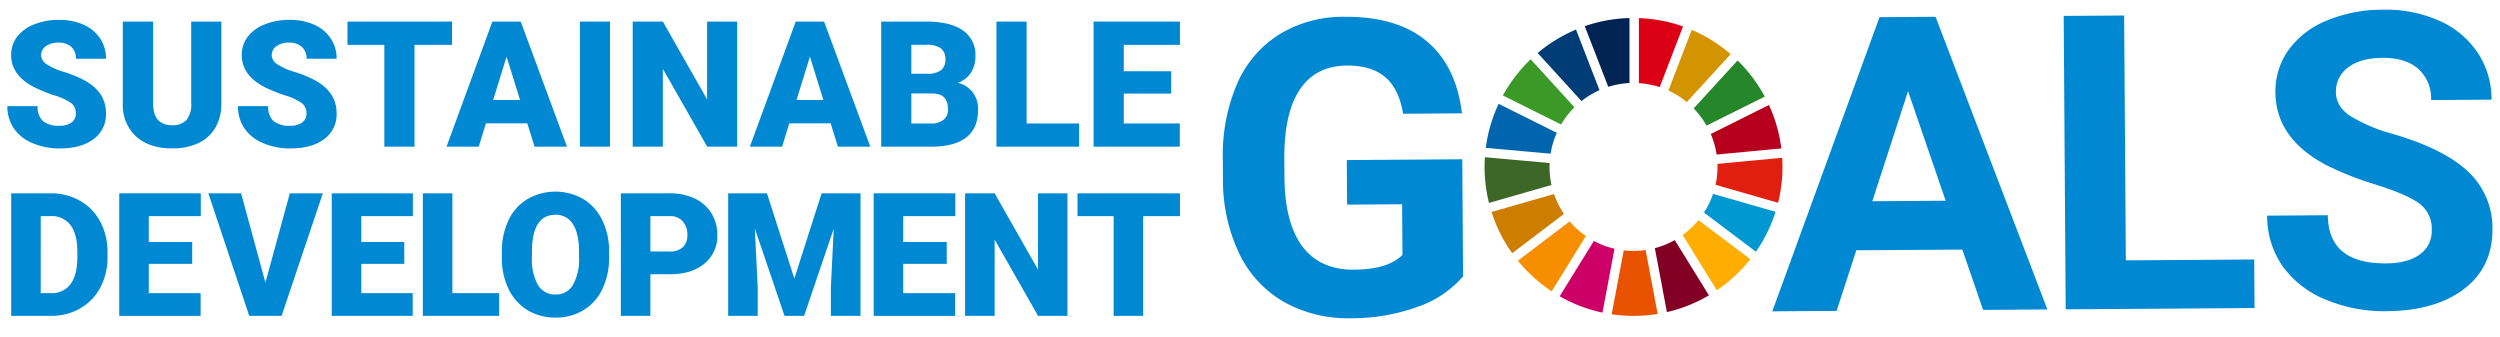 <svg xmlns="http://www.w3.org/2000/svg" xmlns:xlink="http://www.w3.org/1999/xlink" width="601" height="81" viewBox="0 0 601 81">
  <defs>
    <clipPath id="clip-path">
      <rect id="Rectangle_1504" data-name="Rectangle 1504" width="601" height="81" transform="translate(-0.722 -4.117)" fill="none"/>
    </clipPath>
  </defs>
  <g id="Group_1812" data-name="Group 1812" transform="translate(0.722 4.117)" clip-path="url(#clip-path)">
    <path id="Path_1516" data-name="Path 1516" d="M298.047,63.8A25.219,25.219,0,0,1,287,71.17a46.471,46.471,0,0,1-15.874,2.7,31.477,31.477,0,0,1-16.088-3.888A26.655,26.655,0,0,1,244.3,58.453,40.844,40.844,0,0,1,240.331,40.6l-.033-4.8a43.4,43.4,0,0,1,3.436-18.314A26.35,26.35,0,0,1,253.925,5.6a29.584,29.584,0,0,1,15.694-4.2q12.547-.086,19.663,5.849t8.5,17.36l-14.146.1q-1.012-6.048-4.348-8.835t-9.152-2.748q-7.413.051-11.25,5.648t-3.811,16.6l.03,4.505q.076,11.1,4.33,16.735t12.392,5.584q8.186-.057,11.652-3.568l-.083-12.16-13.225.09L270.1,35.846l27.76-.19Z" transform="translate(52.951 -1.484)" fill="#0089d2"/>
    <path id="Path_1517" data-name="Path 1517" d="M394.608,57.365l-25.484.174L364.38,72.106l-15.455.106L374.7,1.493,388.17,1.4l26.884,70.359-15.454.106ZM372.969,45.74l17.636-.12-9.047-26.343Z" transform="translate(76.414 -1.483)" fill="#0089d2"/>
    <path id="Path_1518" data-name="Path 1518" d="M421.472,60.01l30.861-.21.08,11.676-45.4.309-.482-70.539,14.533-.1Z" transform="translate(88.858 -1.538)" fill="#0089d2"/>
    <path id="Path_1519" data-name="Path 1519" d="M486.325,52.925a7.459,7.459,0,0,0-2.95-6.3q-2.922-2.183-10.5-4.579a74.189,74.189,0,0,1-12-4.739Q448.82,30.895,448.746,19.9A17.032,17.032,0,0,1,451.9,9.677,21.024,21.024,0,0,1,461.1,2.612,34.851,34.851,0,0,1,474.628,0a31.71,31.71,0,0,1,13.485,2.645,21.444,21.444,0,0,1,9.234,7.666A20.229,20.229,0,0,1,500.7,21.625l-14.535.1a9.512,9.512,0,0,0-3.1-7.514q-3.072-2.667-8.593-2.63-5.33.036-8.269,2.31a7.1,7.1,0,0,0-2.915,5.955q.024,3.44,3.5,5.741a39.143,39.143,0,0,0,10.227,4.291q12.428,3.646,18.135,9.13a18.431,18.431,0,0,1,5.761,13.721q.064,9.155-6.83,14.411T475.46,72.476A36.042,36.042,0,0,1,460.615,69.6,23.464,23.464,0,0,1,450.362,61.5a20.9,20.9,0,0,1-3.6-11.991l14.583-.1q.08,11.675,14.033,11.581,5.184-.036,8.077-2.163a6.852,6.852,0,0,0,2.866-5.906" transform="translate(97.547 -1.786)" fill="#0089d2"/>
    <path id="Path_1520" data-name="Path 1520" d="M350.75,18.839l-13.988,6.973a20.012,20.012,0,0,1,1.4,4.942l15.56-1.469a35.507,35.507,0,0,0-2.973-10.445" transform="translate(73.787 2.283)" fill="#b7001e"/>
    <path id="Path_1521" data-name="Path 1521" d="M338.174,31.476a19.916,19.916,0,0,1-.463,4.294l15.03,4.318a35.668,35.668,0,0,0,1.051-8.612c0-.738-.024-1.469-.069-2.2l-15.561,1.47c.009.243.013.485.013.728" transform="translate(73.992 4.538)" fill="#e01f10"/>
    <path id="Path_1522" data-name="Path 1522" d="M337.608,36.406a20.181,20.181,0,0,1-2.185,4.5l12.48,9.413a35.644,35.644,0,0,0,4.723-9.6Z" transform="translate(73.497 6.078)" fill="#0098d1"/>
    <path id="Path_1523" data-name="Path 1523" d="M309.659,25.473a20.34,20.34,0,0,1,3.209-4.128L302.345,9.805a35.968,35.968,0,0,0-6.682,8.7Z" transform="translate(64.909 0.332)" fill="#3a9927"/>
    <path id="Path_1524" data-name="Path 1524" d="M328.389,18.578a20.043,20.043,0,0,1,4.413,2.765L343.355,9.821A35.93,35.93,0,0,0,334,3.985Z" transform="translate(71.978 -0.925)" fill="#d39400"/>
    <path id="Path_1525" data-name="Path 1525" d="M336.487,25.691l13.985-6.971a35.963,35.963,0,0,0-6.535-8.679l-10.554,11.52a20.308,20.308,0,0,1,3.1,4.13" transform="translate(73.057 0.383)" fill="#25862a"/>
    <path id="Path_1526" data-name="Path 1526" d="M307.661,31.5c0-.315.01-.63.024-.942l-15.564-1.394c-.049.772-.078,1.55-.078,2.336a35.825,35.825,0,0,0,1.059,8.657l15.031-4.312a20.224,20.224,0,0,1-.473-4.345" transform="translate(64.128 4.513)" fill="#3d6726"/>
    <path id="Path_1527" data-name="Path 1527" d="M335,41.6a20.468,20.468,0,0,1-3.8,3.57l8.217,13.3a36.1,36.1,0,0,0,8.047-7.472Z" transform="translate(72.586 7.2)" fill="#ffad00"/>
    <path id="Path_1528" data-name="Path 1528" d="M311.071,41.849,298.631,51.3a36.123,36.123,0,0,0,8.124,7.359l8.215-13.291a20.342,20.342,0,0,1-3.9-3.523" transform="translate(65.55 7.253)" fill="#f68e00"/>
    <path id="Path_1529" data-name="Path 1529" d="M307.861,30.592a19.948,19.948,0,0,1,1.491-5.014l-13.983-6.965a35.551,35.551,0,0,0-3.085,10.582Z" transform="translate(64.18 2.234)" fill="#0064ae"/>
    <path id="Path_1530" data-name="Path 1530" d="M338.7,58.832l-8.206-13.287a20.124,20.124,0,0,1-4.789,1.946l2.9,15.37a35.579,35.579,0,0,0,10.1-4.029" transform="translate(71.398 8.052)" fill="#830025"/>
    <path id="Path_1531" data-name="Path 1531" d="M325.333,47.514a20.071,20.071,0,0,1-5.262.073l-2.9,15.37a36.013,36.013,0,0,0,11.05-.086Z" transform="translate(69.556 8.477)" fill="#e85200"/>
    <path id="Path_1532" data-name="Path 1532" d="M322.551,17.292a20.086,20.086,0,0,1,5,.964l5.613-14.588a35.553,35.553,0,0,0-10.61-2.008Z" transform="translate(70.717 -1.427)" fill="#db0015"/>
    <path id="Path_1533" data-name="Path 1533" d="M320.068,47.591a20.046,20.046,0,0,1-4.956-1.874l-8.22,13.3a35.675,35.675,0,0,0,10.285,3.931Z" transform="translate(67.335 8.089)" fill="#cd0068"/>
    <path id="Path_1534" data-name="Path 1534" d="M317.5,18.186a20.019,20.019,0,0,1,5.1-.907V1.65a35.657,35.657,0,0,0-10.752,1.958Z" transform="translate(68.406 -1.43)" fill="#002555"/>
    <path id="Path_1535" data-name="Path 1535" d="M310.826,41.22a20.028,20.028,0,0,1-2.381-4.774l-15.021,4.311a35.688,35.688,0,0,0,4.961,9.918Z" transform="translate(64.426 6.086)" fill="#cd7d00"/>
    <path id="Path_1536" data-name="Path 1536" d="M313.074,21.116A20.192,20.192,0,0,1,317.4,18.5L311.755,3.925a35.745,35.745,0,0,0-9.212,5.642Z" transform="translate(66.395 -0.938)" fill="#003d76"/>
    <path id="Path_1537" data-name="Path 1537" d="M16.463,24.5a2.979,2.979,0,0,0-1.126-2.478,13.98,13.98,0,0,0-3.956-1.839,37.888,37.888,0,0,1-4.627-1.839Q.909,15.477.91,10.458a7.075,7.075,0,0,1,1.457-4.41,9.414,9.414,0,0,1,4.12-2.974,16.044,16.044,0,0,1,5.991-1.064,14.026,14.026,0,0,1,5.814,1.156,9.205,9.205,0,0,1,4,3.3,8.6,8.6,0,0,1,1.425,4.885H16.484A3.634,3.634,0,0,0,15.358,8.5a4.391,4.391,0,0,0-3.046-1.012,4.948,4.948,0,0,0-3.068.857A2.63,2.63,0,0,0,8.118,10.52a2.649,2.649,0,0,0,1.239,2.1,15.683,15.683,0,0,0,4.359,1.942,26.749,26.749,0,0,1,5.123,2.158q4.874,2.809,4.874,7.746a7.342,7.342,0,0,1-2.974,6.2q-2.973,2.253-8.159,2.252A16.19,16.19,0,0,1,5.96,31.6,9.982,9.982,0,0,1,1.5,28.006,9.37,9.37,0,0,1,0,22.748H7.272a4.612,4.612,0,0,0,1.25,3.564,5.907,5.907,0,0,0,4.058,1.145,4.663,4.663,0,0,0,2.841-.775A2.557,2.557,0,0,0,16.463,24.5" transform="translate(1.047 -1.352)" fill="#0089d2"/>
    <path id="Path_1538" data-name="Path 1538" d="M46.514,2.349V22.035a11.313,11.313,0,0,1-1.425,5.793A9.232,9.232,0,0,1,41,31.557a14.408,14.408,0,0,1-6.3,1.28q-5.494,0-8.654-2.85a10.168,10.168,0,0,1-3.222-7.809V2.349h7.291V22.323q.124,4.938,4.586,4.937a4.437,4.437,0,0,0,3.408-1.239,5.793,5.793,0,0,0,1.158-4.027V2.349Z" transform="translate(5.977 -1.279)" fill="#0089d2"/>
    <path id="Path_1539" data-name="Path 1539" d="M62.055,24.5a2.979,2.979,0,0,0-1.126-2.478,13.98,13.98,0,0,0-3.956-1.839,37.887,37.887,0,0,1-4.627-1.839Q46.5,15.477,46.5,10.458a7.075,7.075,0,0,1,1.457-4.41,9.414,9.414,0,0,1,4.12-2.974,16.044,16.044,0,0,1,5.991-1.064,14.026,14.026,0,0,1,5.814,1.156,9.205,9.205,0,0,1,4,3.3,8.6,8.6,0,0,1,1.425,4.885H62.076A3.638,3.638,0,0,0,60.95,8.5,4.391,4.391,0,0,0,57.9,7.483a4.948,4.948,0,0,0-3.068.857A2.63,2.63,0,0,0,53.71,10.52a2.647,2.647,0,0,0,1.24,2.1,15.654,15.654,0,0,0,4.358,1.942,26.749,26.749,0,0,1,5.123,2.158q4.874,2.809,4.874,7.746a7.342,7.342,0,0,1-2.974,6.2q-2.973,2.253-8.159,2.252a16.19,16.19,0,0,1-6.62-1.312,9.982,9.982,0,0,1-4.461-3.593,9.37,9.37,0,0,1-1.5-5.258h7.272a4.612,4.612,0,0,0,1.25,3.564,5.907,5.907,0,0,0,4.058,1.145,4.663,4.663,0,0,0,2.841-.775A2.557,2.557,0,0,0,62.055,24.5" transform="translate(10.895 -1.352)" fill="#0089d2"/>
    <path id="Path_1540" data-name="Path 1540" d="M92.38,7.947H83.354V32.425H76.1V7.947H67.242v-5.6H92.38Z" transform="translate(15.571 -1.279)" fill="#0089d2"/>
    <path id="Path_1541" data-name="Path 1541" d="M106.236,26.805H96.3l-1.735,5.619H86.819L97.849,2.349h6.817l11.113,30.075h-7.787Zm-8.2-5.6H104.5l-3.243-10.431Z" transform="translate(19.8 -1.279)" fill="#0089d2"/>
    <rect id="Rectangle_1503" data-name="Rectangle 1503" width="7.229" height="30.075" transform="translate(138.687 1.07)" fill="#0089d2"/>
    <path id="Path_1542" data-name="Path 1542" d="M148.747,32.424h-7.208L130.879,13.71V32.424h-7.25V2.349h7.25l10.639,18.714V2.349h7.229Z" transform="translate(27.751 -1.279)" fill="#0089d2"/>
    <path id="Path_1543" data-name="Path 1543" d="M166.207,26.805h-9.936l-1.735,5.619H146.79L157.82,2.349h6.817L175.75,32.424h-7.787Zm-8.2-5.6h6.465l-3.243-10.431Z" transform="translate(32.753 -1.279)" fill="#0089d2"/>
    <path id="Path_1544" data-name="Path 1544" d="M172.755,32.424V2.349h10.8q5.8,0,8.831,2.128a7.077,7.077,0,0,1,3.025,6.176,7.162,7.162,0,0,1-1.074,3.986,6.263,6.263,0,0,1-3.16,2.438,6.339,6.339,0,0,1,3.615,2.313,6.737,6.737,0,0,1,1.26,4.132q0,4.42-2.8,6.641t-8.293,2.262ZM180,14.887h3.781a5.363,5.363,0,0,0,3.387-.871,3.086,3.086,0,0,0,1.013-2.506,3.245,3.245,0,0,0-1.094-2.746,5.872,5.872,0,0,0-3.532-.839H180Zm0,4.751v7.208h4.751a4.521,4.521,0,0,0,3.016-.9,3.145,3.145,0,0,0,1.053-2.53q0-3.759-3.738-3.781Z" transform="translate(38.362 -1.279)" fill="#0089d2"/>
    <path id="Path_1545" data-name="Path 1545" d="M202.792,26.847h12.62v5.578H195.543V2.348h7.25Z" transform="translate(43.284 -1.279)" fill="#0089d2"/>
    <path id="Path_1546" data-name="Path 1546" d="M233.4,19.659H222v7.188h13.468v5.578H214.745V2.349H235.5v5.6H222v6.341h11.4Z" transform="translate(47.432 -1.279)" fill="#0089d2"/>
    <path id="Path_1547" data-name="Path 1547" d="M.757,65.767V36.3h9.492a13.969,13.969,0,0,1,7.024,1.771,12.452,12.452,0,0,1,4.866,5A15.1,15.1,0,0,1,23.911,50.3V51.66A15.174,15.174,0,0,1,22.2,58.916a12.5,12.5,0,0,1-4.817,5.02,13.661,13.661,0,0,1-6.932,1.831Zm7.1-23.983V60.3h2.47a5.527,5.527,0,0,0,4.695-2.175q1.64-2.176,1.639-6.467V50.386q0-4.27-1.639-6.436a5.624,5.624,0,0,0-4.776-2.166Z" transform="translate(1.211 6.055)" fill="#0089d2"/>
    <path id="Path_1548" data-name="Path 1548" d="M39.657,53.26H29.226V60.3H41.681v5.465H22.122V36.3h19.6v5.485h-12.5V48H39.657Z" transform="translate(5.826 6.055)" fill="#0089d2"/>
    <path id="Path_1549" data-name="Path 1549" d="M53.454,57.752,59.324,36.3h7.933L57.34,65.767H49.568L39.733,36.3h7.872Z" transform="translate(9.63 6.055)" fill="#0089d2"/>
    <path id="Path_1550" data-name="Path 1550" d="M81.566,53.26H71.236V60.3H83.59v5.465H64.132V36.3h19.5v5.485H71.236V48h10.33Z" transform="translate(14.9 6.055)" fill="#0089d2"/>
    <path id="Path_1551" data-name="Path 1551" d="M89.245,60.3h11.243v5.465H82.142V36.3h7.1Z" transform="translate(18.79 6.055)" fill="#0089d2"/>
    <path id="Path_1552" data-name="Path 1552" d="M123.544,51.712a17.384,17.384,0,0,1-1.6,7.63,11.817,11.817,0,0,1-4.544,5.111,12.648,12.648,0,0,1-6.709,1.791,12.829,12.829,0,0,1-6.679-1.73,11.8,11.8,0,0,1-4.543-4.949,16.873,16.873,0,0,1-1.711-7.387V50.519a17.44,17.44,0,0,1,1.589-7.641,11.787,11.787,0,0,1,4.554-5.11,13.483,13.483,0,0,1,13.428-.021,12,12,0,0,1,4.564,5.071,16.967,16.967,0,0,1,1.65,7.538Zm-7.225-1.234q0-4.39-1.468-6.669a4.708,4.708,0,0,0-4.2-2.276q-5.344,0-5.647,8.015l-.021,2.164a12.749,12.749,0,0,0,1.437,6.66,4.7,4.7,0,0,0,4.271,2.326,4.642,4.642,0,0,0,4.149-2.286,12.4,12.4,0,0,0,1.477-6.579Z" transform="translate(22.163 5.983)" fill="#0089d2"/>
    <path id="Path_1553" data-name="Path 1553" d="M128.388,55.768v10h-7.1V36.3h11.759a13.685,13.685,0,0,1,5.98,1.245,9.375,9.375,0,0,1,4.027,3.541,9.668,9.668,0,0,1,1.428,5.212,8.523,8.523,0,0,1-3.087,6.891q-3.084,2.581-8.469,2.58Zm0-5.484h4.655a4.39,4.39,0,0,0,3.147-1.032,3.837,3.837,0,0,0,1.083-2.915,4.741,4.741,0,0,0-1.114-3.3,3.945,3.945,0,0,0-3.036-1.256h-4.735Z" transform="translate(27.244 6.054)" fill="#0089d2"/>
    <path id="Path_1554" data-name="Path 1554" d="M151.831,36.3l6.577,20.5,6.558-20.5h9.35V65.767h-7.125v-6.88l.689-14.086-7.125,20.966h-4.7L148.916,44.78l.688,14.107v6.88h-7.1V36.3Z" transform="translate(31.827 6.055)" fill="#0089d2"/>
    <path id="Path_1555" data-name="Path 1555" d="M188.832,53.26H178.371V60.3h12.486v5.465h-19.59V36.3H190.9v5.485H178.371V48h10.461Z" transform="translate(38.04 6.055)" fill="#0089d2"/>
    <path id="Path_1556" data-name="Path 1556" d="M213.952,65.767h-7.064L196.446,47.431V65.767h-7.1V36.3h7.1l10.424,18.336V36.3h7.083Z" transform="translate(41.944 6.055)" fill="#0089d2"/>
    <path id="Path_1557" data-name="Path 1557" d="M236.192,41.784h-8.845V65.767h-7.1V41.784h-8.682V36.3h24.631Z" transform="translate(46.744 6.055)" fill="#0089d2"/>
  </g>
</svg>
